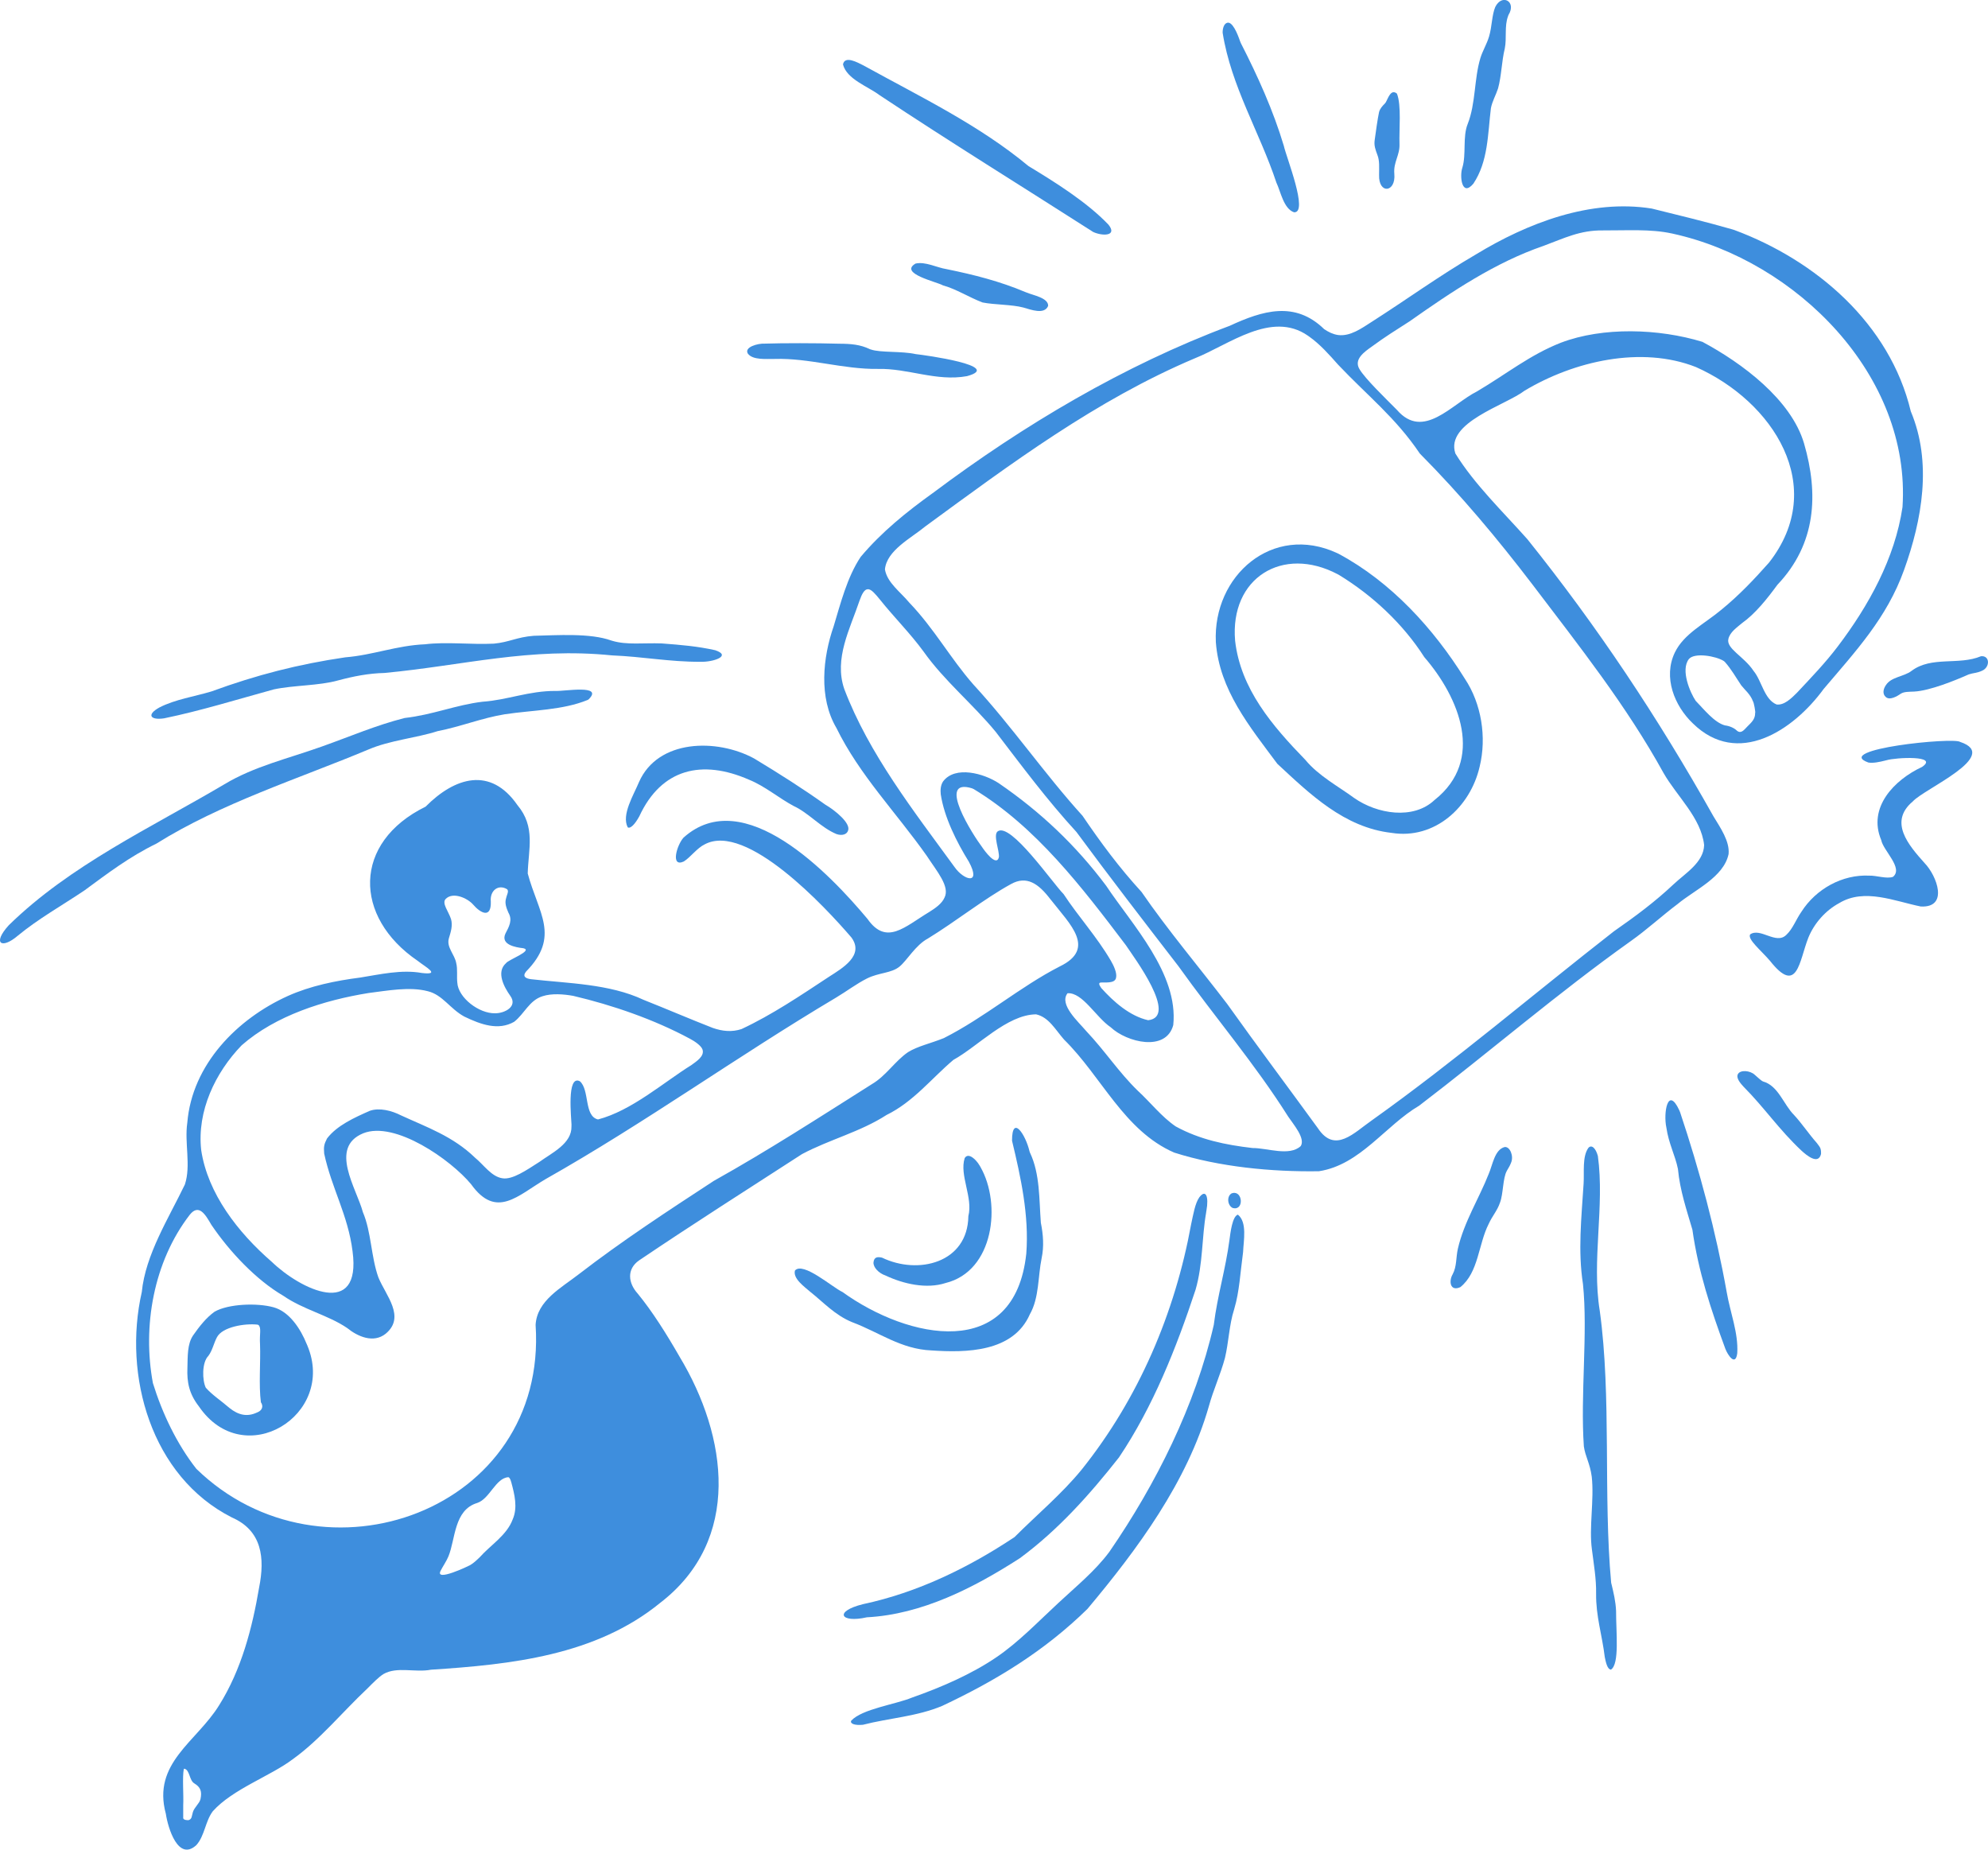 <svg width="258" height="240" viewBox="0 0 258 240" fill="none" xmlns="http://www.w3.org/2000/svg">
<g clip-path="url(#clip0_3471_11309)">
<path d="M225.081 29.845C235.672 33.782 245.259 41.991 247.981 53.377C250.769 60.002 249.451 67.436 247.103 73.961C244.877 80.178 240.823 84.501 236.675 89.392C232.713 94.816 225.507 99.565 219.693 93.859C217.309 91.59 215.805 87.883 217.364 84.653C218.545 82.221 221.2 80.953 223.407 79.107C225.722 77.216 227.647 75.177 229.58 73.001C237.312 63.12 230.095 52.079 220.097 47.626C213.013 44.842 204.278 46.844 197.853 50.696C195.39 52.591 187.536 54.808 188.877 58.842C191.35 62.849 195.009 66.353 198.223 69.964C207.288 81.268 215.127 93.04 222.374 105.927C223.267 107.399 224.5 109.168 224.333 110.821C223.696 113.828 219.952 115.444 217.716 117.302C215.694 118.818 213.735 120.635 211.602 122.137C202.152 128.858 193.324 136.485 184.181 143.462C179.786 146.046 176.516 151.159 171.169 151.971C165.066 152.068 158.22 151.415 152.38 149.55C145.863 146.706 142.974 139.688 138.094 134.891C136.931 133.563 136.113 131.984 134.461 131.613C130.691 131.65 126.903 135.78 123.737 137.519C120.878 139.936 118.56 142.951 115.054 144.671C111.636 146.877 107.644 147.852 104.082 149.75C97.153 154.229 89.784 158.915 82.93 163.546C81.312 164.684 81.519 166.486 82.767 167.854C84.663 170.171 86.463 173.023 88.192 176.033C94.428 186.381 96.309 199.813 85.666 207.985C77.294 214.814 66.333 215.974 55.931 216.649C53.909 217.05 51.536 216.204 49.773 217.209C49.169 217.583 48.496 218.269 47.633 219.133C44.467 222.107 41.453 225.803 37.975 228.276C35.128 230.437 30.184 232.139 27.614 235.02C26.637 236.318 26.57 238.194 25.489 239.402C23.126 241.582 21.797 237.189 21.523 235.346C19.731 228.758 25.5 226.018 28.429 221.276C31.351 216.631 32.75 211.169 33.628 205.986C34.391 202.16 34.013 198.612 30.11 196.903C19.597 191.59 15.939 178.473 18.401 167.647C18.879 162.786 21.878 158.092 23.997 153.684C24.807 151.218 23.922 148.301 24.308 145.676C24.93 138.116 30.788 132.195 37.353 129.233C40.279 127.917 43.571 127.249 46.752 126.841C49.262 126.441 52.102 125.77 54.75 126.248C57.264 126.545 55.257 125.503 54.198 124.665C45.848 118.974 45.759 109.312 55.231 104.667C59.016 100.852 63.652 99.413 67.151 104.463C69.536 107.306 68.57 110.176 68.488 113.335C69.866 118.481 72.765 121.484 68.266 126.07C67.777 126.697 68.199 126.964 68.929 127.056C73.706 127.598 79.105 127.65 83.508 129.726C86.451 130.894 89.614 132.251 92.506 133.378C93.754 133.812 94.98 133.938 96.231 133.526C100.19 131.676 103.893 129.173 107.603 126.727C109.34 125.614 112.199 123.961 110.495 121.64C107.107 117.691 96.868 106.665 91.465 109.553C90.44 110.046 89.636 111.218 88.74 111.781C86.999 112.582 87.822 109.683 88.695 108.697C96.524 101.634 107.718 113.416 112.584 119.234C115.039 122.741 117.42 120.242 120.597 118.333C121.367 117.847 122.223 117.276 122.582 116.46C123.296 115.026 121.612 113.094 120.267 111.036C116.287 105.397 111.543 100.566 108.547 94.452C106.222 90.504 106.785 85.299 108.196 81.25C109.058 78.406 109.936 74.884 111.702 72.252C114.417 69.03 117.635 66.427 121.182 63.884C132.839 55.156 145.844 47.419 159.586 42.276C163.859 40.3 168.058 39.01 171.847 42.706C172.421 43.092 172.983 43.37 173.654 43.47C175.227 43.674 176.712 42.599 178.012 41.765C182.534 38.876 186.84 35.751 191.543 33.011C198.249 28.936 206.388 25.793 214.365 27.061C217.953 27.95 221.245 28.74 224.837 29.767L225.066 29.841L225.081 29.845ZM216.949 30.29C214.191 29.689 211.087 29.915 208.07 29.897C205.044 29.852 203.011 30.909 200.315 31.903C194.024 34.064 188.384 37.857 182.959 41.679C181.304 42.736 179.638 43.782 178.083 44.934C177.053 45.661 175.661 46.621 176.431 47.897C177.205 49.187 179.756 51.63 181.293 53.188C184.726 57.147 188.366 52.457 191.698 50.778C195.483 48.546 198.553 46.043 202.559 44.471C208.014 42.391 215.268 42.625 220.938 44.356C226.077 47.107 232.45 51.838 234.128 57.54C236.038 64.117 235.701 70.58 230.669 75.878C229.336 77.698 227.807 79.626 226.066 80.861C225.389 81.435 224.533 82.006 224.311 82.885C223.981 84.16 226.325 85.158 227.573 87.049C228.651 88.346 228.951 90.752 230.565 91.409C231.558 91.535 232.491 90.597 233.194 89.9C235.139 87.831 236.953 85.929 238.486 83.901C242.511 78.603 245.922 72.437 246.903 65.804C248.04 48.687 233.076 33.838 217.123 30.327L216.946 30.286L216.949 30.29ZM169.736 43.555C165.015 40.27 159.486 44.734 155.065 46.492C142.278 51.897 131.18 60.184 120.097 68.296C118.249 69.823 115.076 71.414 114.846 73.879C115.124 75.6 116.887 76.834 117.986 78.169C121.282 81.609 123.326 85.413 126.333 88.828C131.369 94.297 135.513 100.362 140.486 105.846C142.896 109.39 145.233 112.549 148.151 115.737C151.55 120.683 155.746 125.651 159.275 130.282C163.133 135.702 167.188 141.097 171.047 146.406C173.257 149.728 175.727 146.966 178.042 145.364C188.84 137.675 199.079 128.925 209.458 120.835C212.324 118.841 214.816 116.979 217.197 114.736C218.738 113.287 221.093 111.911 221.16 109.65C220.767 106.113 217.638 103.339 215.901 100.314C211.058 91.535 205.007 83.919 198.875 75.833C194.335 69.89 189.588 64.214 184.267 58.853C181.093 54.151 177.494 51.374 173.65 47.311C172.517 46.028 171.284 44.645 169.914 43.681L169.74 43.559L169.736 43.555ZM112.617 76.456C112.195 76.46 111.865 77.031 111.543 77.95C110.321 81.595 108.207 85.454 109.569 89.403C112.765 97.823 118.62 105.278 123.893 112.519C125.092 114.228 127.396 114.885 125.737 111.811C124.152 109.264 122.53 106.016 122.089 103.058C122.03 102.476 122.074 101.882 122.389 101.397C123.963 99.302 127.692 100.359 129.61 101.619C135.054 105.349 139.638 109.694 143.559 114.933C146.907 119.971 152.958 126.319 152.265 133.003C151.328 136.533 146.214 135.239 144.144 133.289C142.23 131.995 140.493 128.74 138.545 128.877C137.394 130.323 139.971 132.599 140.941 133.752C143.478 136.444 145.185 139.121 147.662 141.527C149.318 143.047 150.725 144.886 152.576 146.154C155.705 147.867 159.042 148.553 162.559 148.961C164.463 148.946 167.333 150.077 168.81 148.705C169.44 147.704 167.862 145.898 167.185 144.89C162.863 138.038 157.627 131.932 152.921 125.347C148.481 119.593 144.011 113.798 139.701 107.955C135.883 103.799 132.569 99.332 129.214 94.949C126.277 91.379 122.552 88.339 119.875 84.564C118.16 82.206 116.016 80.078 114.194 77.794C113.595 77.057 113.121 76.512 112.724 76.46L112.624 76.452L112.617 76.456ZM223.7 85.762C222.689 85.124 219.919 84.635 219.182 85.513C218.068 86.948 219.364 89.892 220.06 90.93C221.093 91.987 222.482 93.759 223.863 94.122C224.455 94.193 225.07 94.456 225.422 94.812C225.948 95.238 226.318 94.738 226.755 94.282C227.307 93.726 227.792 93.325 227.781 92.499C227.862 92.48 227.599 91.067 227.507 91.023C227.162 90.074 226.473 89.562 225.977 88.928C225.27 87.879 224.681 86.811 223.837 85.873L223.704 85.762H223.7ZM126.163 102.29C121.419 100.829 126.366 108.478 127.418 109.861C127.74 110.354 129.318 112.534 129.636 111.222C129.732 110.41 128.844 108.337 129.484 107.866C131.169 106.687 136.579 114.547 138.031 116.012C139.982 118.978 142.326 121.51 144.167 124.658C144.537 125.288 144.989 126.259 144.841 126.86C144.715 127.676 143.296 127.427 142.834 127.49C142.567 127.527 142.604 127.75 142.915 128.195C144.515 129.978 146.618 131.839 149.006 132.377C152.95 131.932 147.192 124.265 146.114 122.641C140.46 115.174 134.435 107.258 126.363 102.383L126.163 102.298V102.29ZM136.346 116.716C134.772 114.629 133.228 113.583 131.206 114.71C127.722 116.62 124.03 119.571 120.415 121.781C118.808 122.637 117.72 124.621 116.731 125.425C115.672 126.289 114.08 126.185 112.532 126.953C111.154 127.642 109.88 128.621 108.481 129.455C95.616 137.104 83.748 145.679 70.825 152.983C67.192 155.108 64.422 158.233 61.141 153.662C58.527 150.496 51.258 145.39 47.129 147.051C42.671 148.901 46.259 154.17 47.096 157.284C48.192 159.842 48.148 163.083 49.107 165.748C50.036 168.054 52.695 170.868 50.047 173.06C48.473 174.316 46.44 173.441 45.033 172.3C42.567 170.631 39.334 169.916 36.776 168.136C33.265 166.093 29.799 162.426 27.429 158.919C26.666 157.614 25.826 156.138 24.637 157.607C19.905 163.735 18.475 172.129 19.845 179.466C21.049 183.355 22.934 187.345 25.485 190.589C41.886 206.531 71.103 196.035 69.51 171.907C69.688 168.744 72.869 167.09 75.113 165.337C80.727 161.006 86.674 157.117 92.628 153.228C99.705 149.272 106.3 145.001 113.154 140.671C114.994 139.592 116.135 137.69 117.846 136.518C119.123 135.732 120.727 135.406 122.489 134.698C127.781 132.025 132.398 128.028 137.538 125.396C142.326 123.086 138.805 119.864 136.505 116.905L136.353 116.72L136.346 116.716ZM65.829 115.393C64.696 114.684 63.556 115.533 63.696 116.976C63.77 119.2 62.389 118.525 61.386 117.354C60.664 116.538 58.797 115.682 57.846 116.635C57.301 117.194 58.201 118.229 58.531 119.248C58.783 120.105 58.494 120.95 58.249 121.766C57.927 122.945 59.023 123.842 59.216 124.999C59.401 125.733 59.26 126.708 59.349 127.501C59.456 129.429 62.138 131.531 64.27 131.476C65.478 131.48 67.237 130.612 66.218 129.203C65.459 128.135 64.337 126.133 65.674 124.973C65.926 124.543 69.255 123.342 67.918 123.034C66.922 122.926 64.941 122.585 65.589 121.147C66.07 120.223 66.544 119.393 65.981 118.422C65.692 117.769 65.515 117.213 65.648 116.672C65.755 116.134 66.022 115.741 65.877 115.474L65.822 115.396L65.829 115.393ZM74.172 145.965C74.157 145.131 73.509 139.399 75.254 140.296C76.546 141.423 75.765 144.812 77.609 145.253C81.989 144.104 86.115 140.444 89.743 138.187C90.395 137.705 91.436 137.056 91.177 136.196C91.021 135.695 90.158 135.102 89.543 134.783C84.889 132.273 79.49 130.416 74.402 129.218C73.15 128.992 71.595 128.869 70.403 129.266C68.681 129.804 68.047 131.561 66.722 132.584C64.678 133.745 62.437 132.959 60.238 131.895C58.394 130.879 57.438 129.085 55.535 128.617C53.161 127.987 50.266 128.547 47.855 128.844C42.089 129.77 35.761 131.765 31.362 135.632C27.936 139.176 25.548 144.163 26.111 149.228C26.955 154.859 30.877 159.916 35.261 163.717C39.001 167.328 46.929 171.165 45.755 162.363C45.167 157.655 43.034 154.181 42.071 149.676C41.989 148.738 42.075 148.453 42.438 147.726C43.733 146.017 46.041 144.997 47.988 144.133C49.244 143.692 50.851 144.111 52.05 144.727C55.435 146.28 58.79 147.441 61.656 150.221C62.782 151.137 63.778 152.683 65.218 152.887C66.496 153.091 68.296 151.856 69.995 150.766C71.65 149.569 74.217 148.386 74.165 146.158V145.961L74.172 145.965ZM65.981 191.671C64.315 191.772 63.567 194.482 61.919 195.019C58.905 195.928 59.116 199.717 58.194 201.956C57.946 202.553 57.498 203.198 57.187 203.803C56.39 205.323 60.852 203.176 61.001 203.087C61.493 202.79 61.749 202.542 62.275 202.038C63.659 200.477 65.766 199.213 66.529 197.162C67.218 195.609 66.766 193.87 66.363 192.365C66.311 192.153 66.229 191.909 66.089 191.738L65.981 191.668V191.671ZM23.859 229.511C23.641 230.593 23.848 232.899 23.778 234.241C23.778 234.92 23.778 235.491 23.778 235.791C23.726 236.073 24.004 236.169 24.437 236.177C24.941 236.051 24.867 235.643 25.03 235.131C25.226 234.49 25.885 234.012 26.018 233.444C26.229 232.436 26.029 231.895 25.226 231.405C24.556 231.02 24.648 229.689 23.948 229.499L23.859 229.511Z" fill="#3E8EDD"/>
<path d="M160.148 169.953C159.53 171.859 159.456 174.179 158.974 176.196C158.385 178.391 157.474 180.301 156.878 182.488C154.068 192.291 147.624 201.022 141.122 208.767C135.564 214.213 129.283 218.047 122.296 221.336C119.008 222.726 115.327 222.93 111.994 223.794C110.931 223.897 110.276 223.657 110.472 223.26C111.901 221.732 116.171 221.169 118.371 220.264C122.126 218.944 126.047 217.246 129.283 215.051C132.201 213.075 134.723 210.417 137.326 208.014C139.6 205.886 142.118 203.858 143.981 201.341C150.028 192.55 155.134 182.369 157.523 171.907C157.997 168.092 159.048 164.74 159.559 160.877C159.681 159.957 159.926 157.822 160.652 157.603C161.885 158.593 161.385 160.988 161.326 162.46C160.966 165.114 160.844 167.61 160.2 169.764L160.148 169.957V169.953Z" fill="#3E8EDD"/>
<path d="M76.261 90.823C73.021 92.15 69.188 92.131 65.526 92.676C62.541 93.158 59.856 94.267 56.783 94.871C53.995 95.768 50.606 96.046 47.792 97.259C38.705 101.059 28.699 104.21 20.293 109.464C16.783 111.177 14.002 113.298 10.958 115.537C8.062 117.483 4.963 119.215 2.282 121.432C0.23 123.182 -1.043 122.455 1.138 120.053C9.095 112.263 19.56 107.41 29.125 101.76C32.991 99.431 37.398 98.427 41.745 96.873C45.544 95.524 48.747 94.122 52.513 93.162C56.172 92.75 59.168 91.464 62.623 91.052C65.903 90.823 68.607 89.636 72.11 89.651C73.187 89.718 78.386 88.769 76.401 90.734L76.264 90.83L76.261 90.823Z" fill="#3E8EDD"/>
<path d="M156.534 157.321C155.96 160.543 156.127 164.021 155.157 167.35C152.672 174.873 149.654 182.507 145.221 189.102C141.437 193.911 137.319 198.523 132.365 202.175C126.369 206.038 119.63 209.475 112.502 209.85C109.054 210.632 108.169 209.082 112.031 208.137C119.045 206.643 125.67 203.432 131.668 199.439C134.564 196.54 137.804 193.837 140.374 190.689C147.784 181.428 152.487 170.368 154.586 158.838C154.864 157.566 155.094 156.142 155.638 155.364C156.475 154.259 156.908 155.215 156.564 157.106L156.527 157.321H156.534Z" fill="#3E8EDD"/>
<path d="M244.638 98.69C243.934 98.868 243.086 99.05 242.468 98.939C237.776 97.23 253.551 95.624 254.395 96.269C259.757 98.056 249.7 102.353 248.248 103.981C245.071 106.643 247.685 109.654 249.763 111.978C251.377 113.643 252.925 117.806 249.278 117.621C245.878 116.935 241.971 115.204 238.698 117.176C236.924 118.133 235.443 119.786 234.673 121.696C233.484 124.743 233.269 129.185 229.696 124.658C228.541 123.316 226.76 121.874 227.13 121.243C228.452 120.32 230.481 122.597 231.803 121.325C232.655 120.55 233.092 119.289 233.777 118.318C235.687 115.315 239.128 113.443 242.586 113.617C243.501 113.584 244.86 114.069 245.667 113.773C247.056 112.645 244.401 110.373 244.145 109.005C242.353 104.763 245.849 101.182 249.44 99.513C251.692 97.982 246.008 98.282 244.834 98.642L244.638 98.687V98.69Z" fill="#3E8EDD"/>
<path d="M79.487 83.156C81.386 83.708 83.46 83.404 85.863 83.486C88.455 83.682 90.492 83.853 92.814 84.365C95.002 85.099 92.569 85.922 90.907 85.87C86.926 85.888 83.397 85.199 79.431 85.039C68.77 83.957 60.153 86.352 49.885 87.32C47.83 87.364 45.856 87.757 43.889 88.283C41.371 88.988 38.198 88.891 35.543 89.448C30.873 90.727 26.048 92.228 21.308 93.203C19.55 93.474 18.946 92.758 20.69 91.794C22.753 90.738 25.204 90.389 27.444 89.715C33.34 87.557 38.757 86.181 44.804 85.291C48.407 85.002 51.455 83.753 55.173 83.597C57.95 83.256 61.138 83.66 64.086 83.516C66.078 83.334 67.063 82.666 69.266 82.496C72.325 82.425 76.594 82.121 79.327 83.108L79.483 83.152L79.487 83.156Z" fill="#3E8EDD"/>
<path d="M209.136 205.53C209.414 206.698 209.677 207.781 209.732 209.015C209.725 211.811 210.199 215.9 209.069 216.638C208.566 216.601 208.388 215.577 208.266 215.014C207.918 212.133 207.11 209.738 207.14 206.783C207.173 204.855 206.836 202.968 206.599 201.066C206.196 198.223 206.911 194.615 206.574 191.597C206.344 189.873 205.751 189.024 205.552 187.686C205.081 180.99 206.088 172.989 205.437 166.619C204.766 162.285 205.237 158.055 205.518 153.584C205.614 152.056 205.326 150.076 206.14 148.938C206.544 148.486 207.085 148.946 207.37 149.991C208.266 156.535 206.548 163.513 207.614 170.071C209.155 181.231 208.055 194.022 209.092 205.348L209.132 205.534L209.136 205.53Z" fill="#3E8EDD"/>
<path d="M133.684 149.591C134.976 152.339 134.847 155.579 135.08 158.653C135.384 160.184 135.506 161.708 135.184 163.243C134.691 165.638 134.876 168.389 133.654 170.532C131.492 175.47 125.385 175.529 120.875 175.222C116.928 175.058 114.121 172.882 110.614 171.566C108.377 170.665 106.863 168.971 105.152 167.617C104.397 166.957 102.886 165.905 103.167 164.855C104.219 163.658 108.029 167.039 109.337 167.643C117.883 173.798 131.688 176.712 133.191 162.66C133.569 157.696 132.477 152.75 131.34 148.012C131.336 144.575 133.088 147.17 133.613 149.399L133.676 149.588L133.684 149.591Z" fill="#3E8EDD"/>
<path d="M112.291 8.616C119.537 12.608 127.11 16.257 133.472 21.547C136.908 23.627 141.037 26.204 143.844 29.137C145.059 30.627 143.111 30.668 141.874 30.101C132.613 24.172 123.322 18.437 114.15 12.349C112.613 11.192 109.902 10.291 109.402 8.363C109.625 7.17 111.276 8.096 112.087 8.504L112.291 8.616Z" fill="#3E8EDD"/>
<path d="M98.049 98.524C101.118 100.377 104.144 102.294 107.121 104.415C108.395 105.153 110.461 106.843 110.054 107.789C109.898 108.256 109.313 108.471 108.58 108.23C106.539 107.4 104.966 105.483 102.973 104.567C101.096 103.566 99.259 101.994 97.201 101.167C91.113 98.501 85.836 99.721 82.966 105.924C82.411 106.944 81.807 107.57 81.466 107.348C80.622 105.724 82.244 103.136 82.929 101.475C85.38 95.91 92.998 95.791 97.845 98.401L98.045 98.52L98.049 98.524Z" fill="#3E8EDD"/>
<path d="M218.027 144.271C220.586 151.92 222.674 159.75 224.089 167.654C224.544 170.316 225.614 172.938 225.459 175.574C225.244 177.335 224.237 175.859 223.911 175.003C222.048 169.931 220.408 165.018 219.638 159.557C218.904 157.04 218.019 154.47 217.76 151.668C217.386 149.855 216.564 148.412 216.257 146.292C215.853 144.408 216.442 140.849 217.934 144.056L218.023 144.271H218.027Z" fill="#3E8EDD"/>
<path d="M127.254 151.441C129.976 156.217 128.995 164.933 122.718 166.475C120.259 167.276 117.275 166.612 114.919 165.5C114.042 165.204 113.327 164.455 113.36 163.806C113.435 163.087 113.879 163.053 114.468 163.183C119.141 165.445 125.588 163.884 125.673 157.796C126.295 155.382 124.488 152.487 125.195 150.273C125.64 149.502 126.636 150.373 127.158 151.271L127.258 151.441H127.254Z" fill="#3E8EDD"/>
<path d="M113.032 45.35C114.239 45.777 117.017 45.539 118.827 45.944C120.075 46.077 130.299 47.497 125.497 48.806C121.519 49.529 117.831 47.768 113.914 47.868C109.444 47.931 104.956 46.433 100.549 46.574C99.483 46.559 97.691 46.752 97.054 45.88C96.543 45.035 98.365 44.538 99.246 44.587C101.579 44.509 105.941 44.512 108.926 44.598C110.433 44.605 111.662 44.705 112.88 45.302L113.032 45.354V45.35Z" fill="#3E8EDD"/>
<path d="M161.031 5.586C163.249 9.924 165.241 14.34 166.615 18.93C166.941 20.431 169.851 27.646 167.941 27.546C166.585 27.09 166.204 24.851 165.649 23.698C163.46 17.106 159.779 11.222 158.672 4.248C158.665 3.64 158.861 3.136 159.176 2.991C159.905 2.609 160.616 4.415 160.938 5.36L161.031 5.583V5.586Z" fill="#3E8EDD"/>
<path d="M195.712 2.105C195.224 3.381 195.561 4.956 195.29 6.287C194.876 7.982 194.864 9.854 194.413 11.482C194.124 12.368 193.665 13.124 193.487 14.044C193.072 17.436 193.139 20.954 191.206 23.839C189.699 25.619 189.406 22.834 189.784 21.752C190.313 20.005 189.795 17.751 190.48 16.072C191.528 13.41 191.298 10.273 192.121 7.541C192.406 6.599 192.965 5.709 193.25 4.73C193.631 3.466 193.609 1.946 194.054 0.904C194.935 -0.872 196.834 0.203 195.779 1.924L195.709 2.098L195.712 2.105Z" fill="#3E8EDD"/>
<path d="M195.554 151.927C195.032 152.827 195.095 154.948 194.673 156.027C194.325 157.08 193.669 157.766 193.206 158.793C191.851 161.444 191.899 165.092 189.529 167.005C188.178 167.628 188.007 166.215 188.522 165.348C189.07 164.325 188.944 163.157 189.2 162.03C189.996 158.548 191.999 155.404 193.203 152.316C193.714 151.163 193.965 149.15 195.28 148.831C195.976 148.757 196.469 150.021 196.109 150.851C195.991 151.174 195.813 151.496 195.632 151.786L195.55 151.927H195.554Z" fill="#3E8EDD"/>
<path d="M133.284 37.972C134.039 38.313 136.058 38.636 136.028 39.685C135.55 40.879 133.743 40.163 132.814 39.904C131.307 39.503 129.066 39.555 127.518 39.247C125.808 38.606 124.104 37.501 122.368 37.026C121.62 36.578 116.606 35.488 118.82 34.198C120.131 33.916 121.568 34.724 122.827 34.917C126.411 35.647 129.777 36.504 133.066 37.894L133.284 37.976V37.972Z" fill="#3E8EDD"/>
<path d="M228.791 140.319C230.802 140.875 231.465 143.325 232.846 144.693C233.809 145.728 234.742 147.129 235.749 148.264C236.157 148.824 236.36 148.916 236.331 149.739C235.972 151.174 234.468 149.917 233.791 149.298C230.865 146.555 229.032 143.778 226.266 140.993C225.881 140.574 225.274 139.877 225.54 139.377C225.851 138.784 227.129 138.895 227.725 139.455C228.021 139.703 228.317 140 228.632 140.226L228.788 140.319H228.791Z" fill="#3E8EDD"/>
<path d="M255.402 87.549C253.78 88.268 250.473 89.625 248.425 89.733C247.751 89.766 247.14 89.737 246.714 89.992C246.214 90.341 245.226 90.927 244.715 90.419C244.27 90.022 244.418 89.373 244.752 88.895C245.448 87.809 247.085 87.812 248.073 87.052C250.684 85.091 254.194 86.363 257.094 85.147C258.257 85.039 258.282 86.559 257.253 87.019C256.635 87.319 256.024 87.33 255.572 87.486L255.398 87.545L255.402 87.549Z" fill="#3E8EDD"/>
<path d="M179.831 13.299C180.135 12.794 180.49 11.486 181.29 12.145C181.898 13.64 181.557 16.872 181.624 18.689C181.679 20.165 180.82 21.025 180.953 22.549C181.179 24.992 178.891 25.244 178.976 22.686C178.976 21.726 179.057 20.847 178.757 20.105C178.502 19.405 178.295 18.893 178.409 18.144C178.539 17.18 178.791 15.375 178.969 14.559C179.08 14.103 179.405 13.751 179.731 13.428L179.828 13.299H179.831Z" fill="#3E8EDD"/>
<path d="M159.986 154.8C161.301 154.515 161.457 157.121 159.994 156.747C159.286 156.428 159.179 155.212 159.838 154.845L159.986 154.8Z" fill="#3E8EDD"/>
<path d="M173.725 71.859C180.52 75.5 186.056 81.558 190.103 88.061C192.262 91.294 192.958 95.665 192.029 99.469C190.818 104.748 186.178 108.968 180.587 108.067C174.455 107.37 170.015 103.043 165.771 99.106C162.183 94.282 158.243 89.514 157.791 83.315C157.38 74.699 165.164 67.873 173.547 71.774L173.721 71.855L173.725 71.859ZM173.599 74.506C166.452 70.739 159.594 74.992 160.291 83.137C161.001 89.377 165.097 94.156 169.422 98.612C171.111 100.663 173.729 102.06 175.736 103.536C178.709 105.62 183.42 106.413 186.182 103.796C192.736 98.612 189.389 90.519 184.841 85.258C182.064 80.916 178.076 77.227 173.788 74.61L173.599 74.506Z" fill="#3E8EDD"/>
<path d="M39.886 174.584C43.692 183.63 31.639 191.03 25.81 182.481C24.555 180.868 24.244 179.359 24.322 177.494C24.366 175.966 24.296 174.406 25.055 173.278C25.84 172.159 26.729 170.998 27.847 170.197C29.628 169.174 33.368 169.033 35.497 169.623C37.56 170.186 39.008 172.422 39.804 174.394L39.886 174.58V174.584ZM33.446 171.877C31.765 171.684 28.862 172.174 28.162 173.501C27.747 174.268 27.577 175.21 27.051 175.918C26.177 176.793 26.244 179.107 26.706 180.056C27.517 180.986 28.699 181.75 29.78 182.688C30.961 183.641 32.113 183.86 33.35 183.278C33.998 183.044 34.235 182.499 33.857 181.943C33.564 179.718 33.835 176.738 33.746 174.428C33.661 173.082 33.95 172.322 33.55 171.925L33.442 171.884L33.446 171.877Z" fill="#3E8EDD"/>
</g>
<defs>
<clipPath id="clip0_3471_11309">
<rect width="258" height="240" fill="white"/>
</clipPath>
</defs>
</svg>
